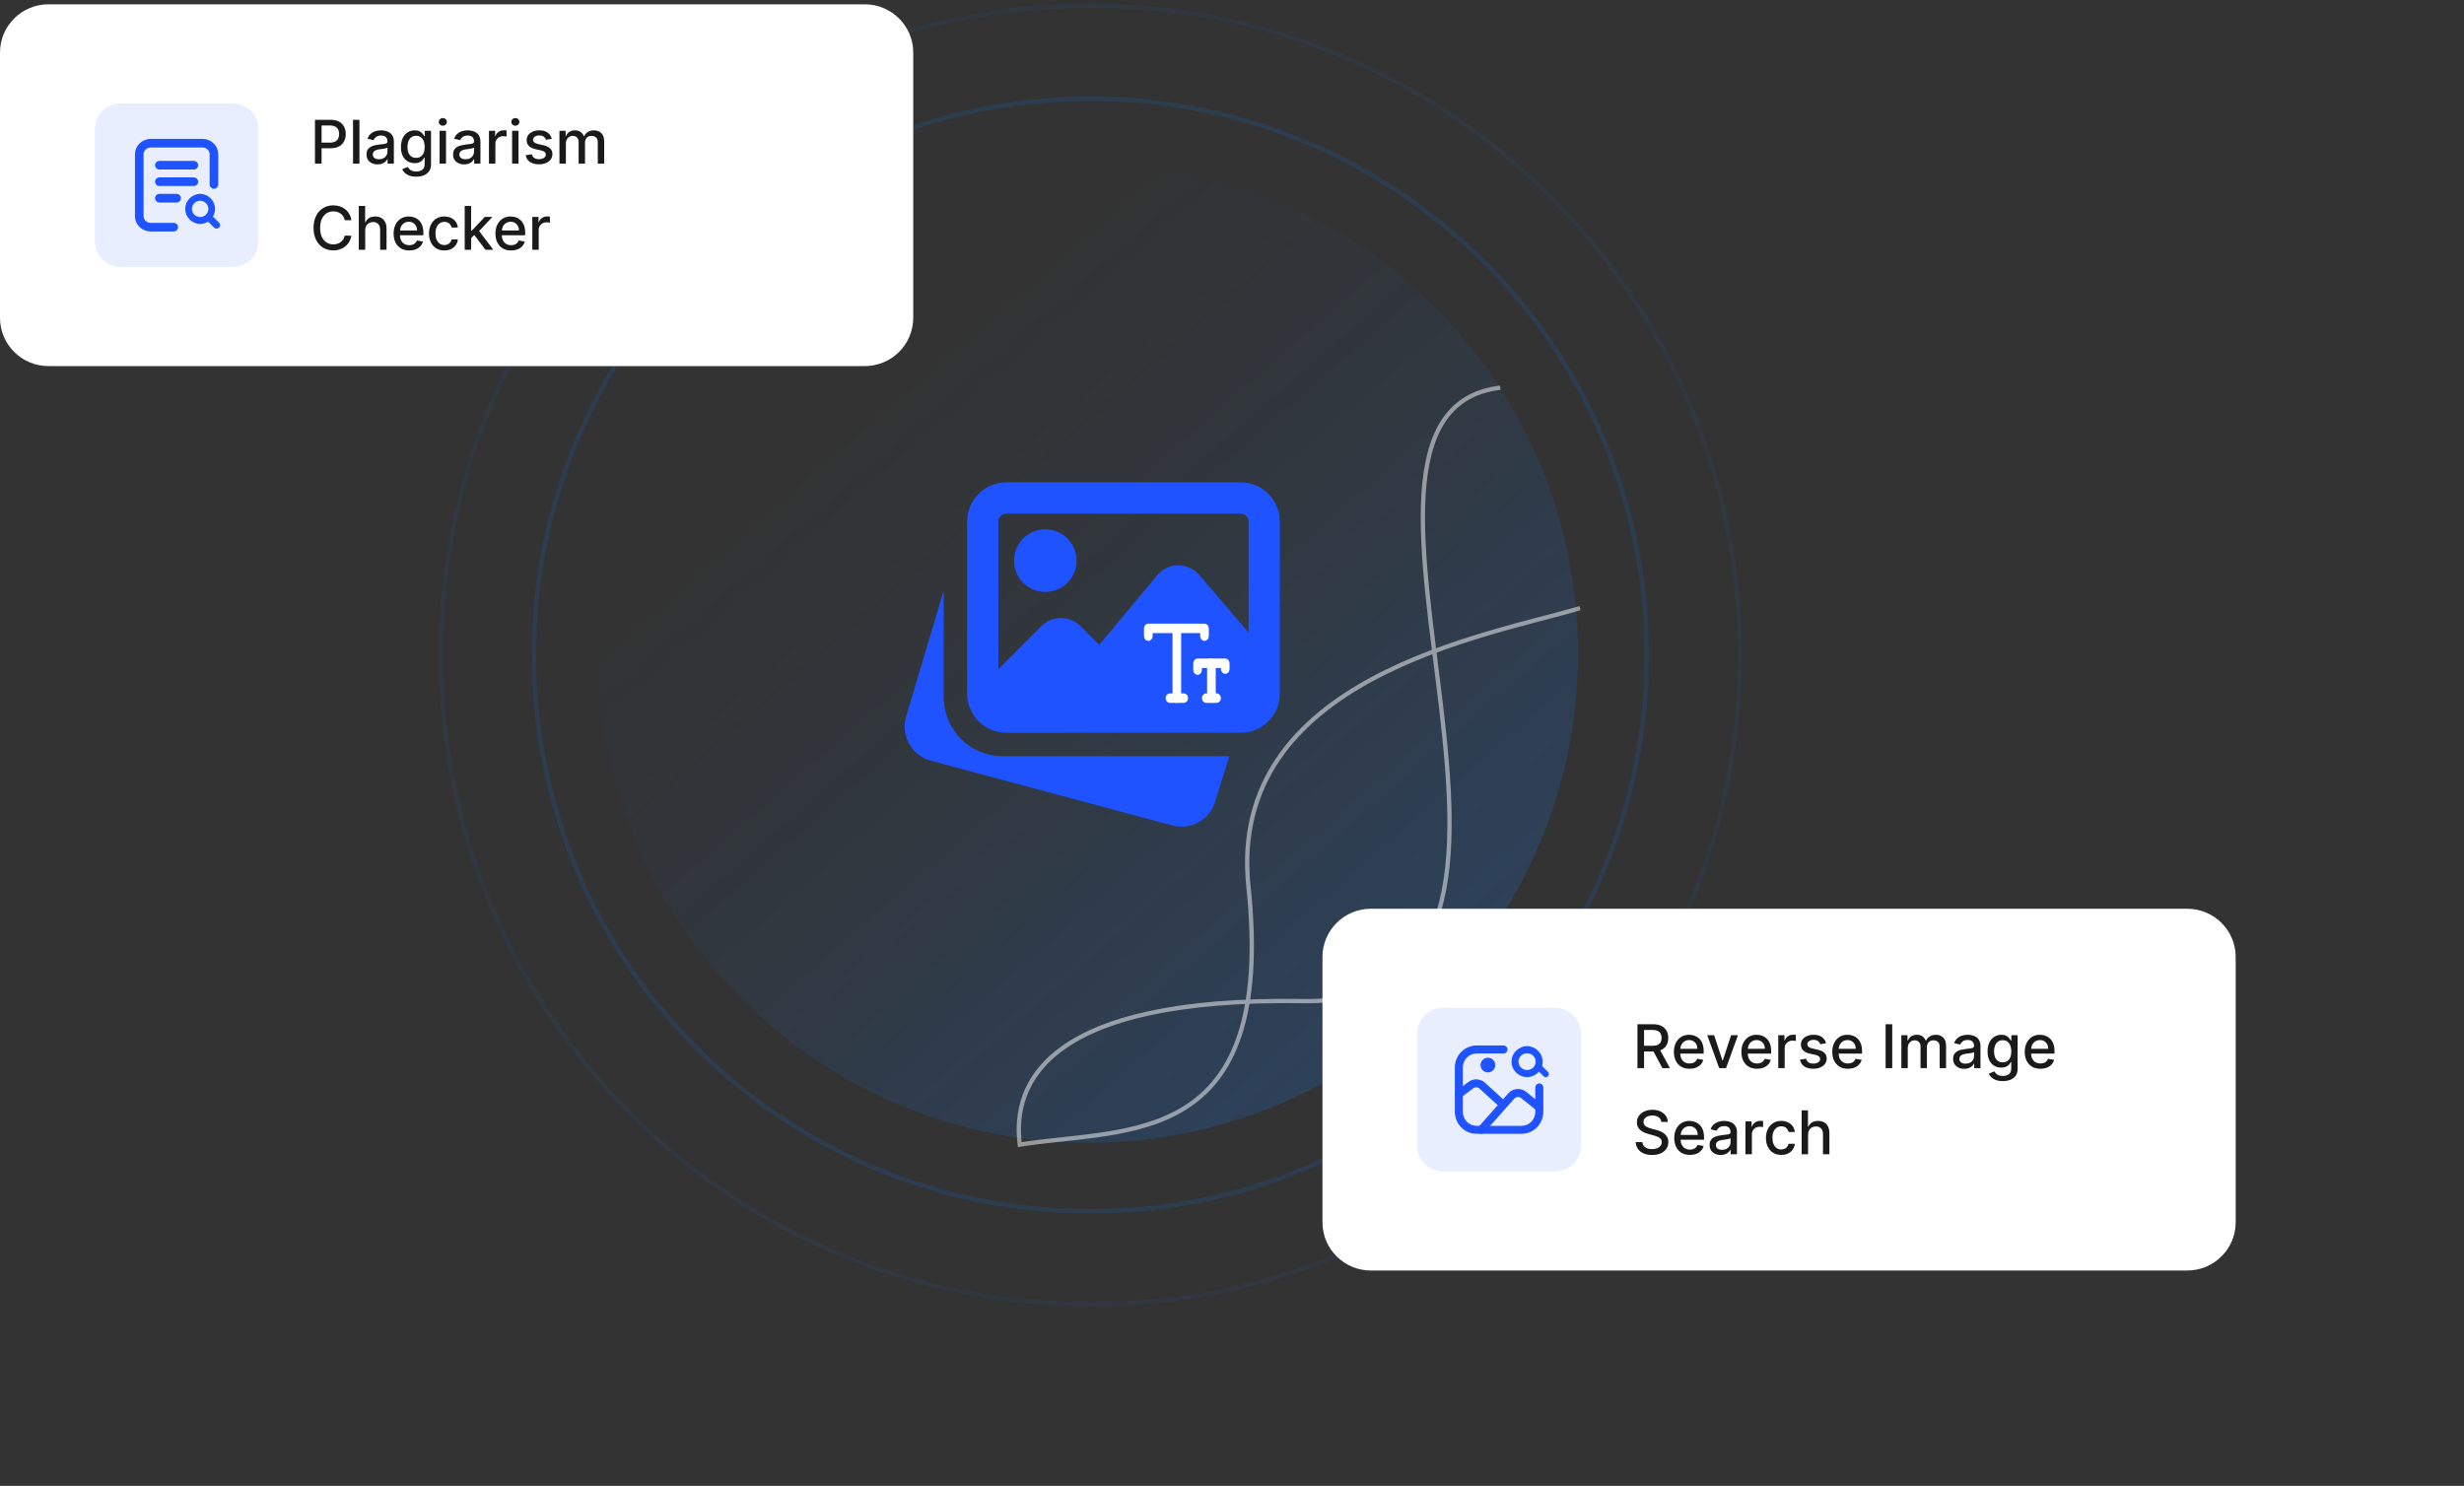 <svg width="572" height="345" viewBox="0 0 572 345" fill="none" xmlns="http://www.w3.org/2000/svg">
<rect x="0" y="0" width="572" height="345" fill="#333333" stroke="none"/>
<path opacity="0.15" d="M253.12 281.259C324.457 281.259 382.286 223.429 382.286 152.092C382.286 80.756 324.457 22.926 253.12 22.926C181.783 22.926 123.953 80.756 123.953 152.092C123.953 223.429 181.783 281.259 253.12 281.259Z" stroke="#137CF9"/>
<path opacity="0.07" d="M253.122 302.862C336.392 302.862 403.895 235.359 403.895 152.089C403.895 68.82 336.392 1.316 253.122 1.316C169.853 1.316 102.35 68.82 102.35 152.089C102.35 235.359 169.853 302.862 253.122 302.862Z" stroke="#137CF9"/>
<path d="M252.667 265.333C315.443 265.333 366.333 214.443 366.333 151.667C366.333 88.89 315.443 38 252.667 38C189.89 38 139 88.89 139 151.667C139 214.443 189.89 265.333 252.667 265.333Z" fill="url(#paint0_linear_25853_1433)"/>
<path d="M366.787 141.196C346.24 147.411 284.746 157.133 289.822 205.861C296.185 266.955 261.796 261.798 236.739 265.765C234.884 251.484 243.052 231.489 302.548 232.441C376.917 233.631 298.173 95.971 348.283 90.019" stroke="white" stroke-opacity="0.5"/>
<path d="M232.682 175.58C226.872 175.58 221.703 171.856 219.826 166.311L219.7 165.894C219.257 164.425 219.071 163.191 219.071 161.955V137.184L210.266 166.605C209.134 170.933 211.715 175.419 216.044 176.615L272.167 191.66C272.85 191.838 273.552 191.928 274.258 191.929C277.872 191.929 281.175 189.527 282.101 185.988L285.371 175.58H232.682ZM242.663 137.431C246.667 137.431 249.922 134.172 249.922 130.165C249.922 126.158 246.667 122.898 242.663 122.898C238.66 122.898 235.404 126.158 235.404 130.165C235.404 134.172 238.66 137.431 242.663 137.431Z" fill="#1F53FF"/>
<path d="M288.031 112H233.589C228.588 112 224.516 116.077 224.516 121.083V161.048C224.516 166.054 228.588 170.131 233.589 170.131H288.031C293.033 170.131 297.105 166.054 297.105 161.048V121.083C297.105 116.077 293.033 112 288.031 112ZM233.589 119.267H288.031C289.033 119.267 289.846 120.08 289.846 121.083V146.875L278.381 133.483C277.164 132.055 275.404 131.292 273.513 131.249C271.633 131.26 269.869 132.095 268.665 133.541L255.184 149.738L250.793 145.352C248.311 142.868 244.271 142.868 241.792 145.352L231.775 155.376V121.083C231.775 120.08 232.588 119.267 233.589 119.267Z" fill="#1F53FF"/>
<path d="M273.194 162.997C272.751 162.997 272.391 162.594 272.391 162.096V145.9C272.391 145.404 272.75 145 273.194 145C273.637 145 273.997 145.402 273.997 145.9V162.098C273.996 162.594 273.637 162.997 273.194 162.997Z" fill="white" stroke="white" stroke-width="0.4"/>
<path d="M279.615 148.6C279.172 148.6 278.812 148.197 278.812 147.7V146.799H267.373V147.7C267.373 148.196 267.014 148.6 266.571 148.6C266.128 148.6 265.768 148.197 265.768 147.7V145.9C265.768 145.404 266.127 145 266.571 145H279.615C280.058 145 280.419 145.402 280.419 145.9V147.7C280.419 148.196 280.06 148.6 279.615 148.6ZM274.799 162.997H271.587C271.144 162.997 270.784 162.594 270.784 162.096C270.784 161.598 271.143 161.196 271.587 161.196H274.799C275.242 161.196 275.602 161.598 275.602 162.096C275.602 162.594 275.242 162.997 274.799 162.997Z" fill="white" stroke="white" stroke-width="0.4"/>
<path d="M278.01 156.476C277.567 156.476 277.207 156.074 277.207 155.576V154.002C277.207 153.505 277.566 153.102 278.01 153.102H284.432C284.875 153.102 285.235 153.504 285.235 154.002V155.352C285.235 155.848 284.876 156.252 284.432 156.252C283.989 156.252 283.629 155.85 283.629 155.352V154.902H278.812V155.577C278.812 156.074 278.453 156.476 278.01 156.476Z" fill="white" stroke="white" stroke-width="0.4"/>
<path d="M281.222 162.997C280.779 162.997 280.418 162.595 280.418 162.097V153.998C280.418 153.501 280.777 153.098 281.222 153.098C281.666 153.098 282.025 153.5 282.025 153.998V162.097C282.025 162.595 281.666 162.997 281.222 162.997Z" fill="white" stroke="white" stroke-width="0.4"/>
<path d="M282.425 162.996H280.016C279.573 162.996 279.213 162.593 279.213 162.095C279.213 161.597 279.572 161.195 280.016 161.195H282.425C282.868 161.195 283.228 161.597 283.228 162.095C283.228 162.593 282.869 162.996 282.425 162.996Z" fill="white" stroke="white" stroke-width="0.4"/>
<path d="M307 222.2C307 216.014 312.04 211 318.257 211H507.743C513.96 211 519 216.014 519 222.2V283.8C519 289.985 513.96 295 507.743 295H318.257C312.04 295 307 289.985 307 283.8V222.2Z" fill="white"/>
<path opacity="0.1" d="M361 234H335C331.686 234 329 236.686 329 240V266C329 269.314 331.686 272 335 272H361C364.314 272 367 269.314 367 266V240C367 236.686 364.314 234 361 234Z" fill="#1F53FF"/>
<path fill-rule="evenodd" clip-rule="evenodd" d="M349.039 242.891H342.817C341.51 242.891 340.257 243.41 339.333 244.333C338.41 245.257 337.891 246.51 337.891 247.817V258.187C337.891 259.494 338.41 260.747 339.333 261.671C340.257 262.595 341.51 263.114 342.817 263.114H353.187C354.494 263.114 355.747 262.595 356.671 261.671C357.595 260.747 358.114 259.494 358.114 258.187V252.484C358.114 252.277 358.032 252.079 357.886 251.934C357.74 251.788 357.542 251.706 357.336 251.706C357.129 251.706 356.932 251.788 356.786 251.934C356.64 252.079 356.558 252.277 356.558 252.484V258.187C356.558 258.63 356.471 259.069 356.302 259.478C356.133 259.887 355.885 260.259 355.572 260.572C355.259 260.885 354.887 261.133 354.478 261.302C354.069 261.471 353.63 261.558 353.187 261.558H342.817C342.374 261.558 341.936 261.471 341.526 261.302C341.117 261.133 340.746 260.885 340.433 260.572C340.12 260.259 339.871 259.887 339.702 259.478C339.533 259.069 339.446 258.63 339.446 258.187V247.817C339.446 247.374 339.533 246.936 339.702 246.526C339.871 246.117 340.12 245.746 340.433 245.433C340.746 245.119 341.117 244.871 341.526 244.702C341.936 244.533 342.374 244.446 342.817 244.446H349.039C349.245 244.446 349.443 244.364 349.589 244.218C349.735 244.073 349.817 243.875 349.817 243.668C349.817 243.462 349.735 243.264 349.589 243.118C349.443 242.973 349.245 242.891 349.039 242.891Z" fill="#1F53FF" stroke="#1F53FF" stroke-width="0.3"/>
<path fill-rule="evenodd" clip-rule="evenodd" d="M357.824 256.539L354.176 253.621C353.605 253.165 352.881 252.945 352.153 253.006C351.425 253.068 350.748 253.407 350.263 253.953C347.933 256.574 345.604 259.195 343.274 261.815C343.206 261.892 343.154 261.981 343.121 262.077C343.088 262.174 343.073 262.276 343.079 262.378C343.086 262.48 343.112 262.58 343.156 262.672C343.201 262.764 343.263 262.846 343.34 262.914C343.416 262.981 343.505 263.034 343.602 263.067C343.698 263.1 343.8 263.114 343.902 263.108C344.004 263.102 344.104 263.076 344.196 263.032C344.288 262.987 344.37 262.925 344.438 262.848L351.426 254.986C351.646 254.738 351.954 254.584 352.285 254.556C352.616 254.528 352.945 254.628 353.204 254.836L356.852 257.754C357.013 257.883 357.219 257.942 357.424 257.92C357.629 257.897 357.816 257.794 357.946 257.633C358.074 257.472 358.134 257.266 358.111 257.061C358.088 256.856 357.985 256.668 357.824 256.539Z" fill="#1F53FF" stroke="#1F53FF" stroke-width="0.3"/>
<path fill-rule="evenodd" clip-rule="evenodd" d="M349.044 255.532L344.609 251.499C344.118 251.053 343.487 250.792 342.825 250.761C342.162 250.73 341.51 250.93 340.979 251.328L338.202 253.411C338.037 253.535 337.928 253.719 337.898 253.923C337.869 254.127 337.922 254.335 338.046 254.5C338.17 254.665 338.354 254.774 338.558 254.803C338.763 254.832 338.97 254.779 339.135 254.655L341.912 252.573C342.154 252.392 342.45 252.301 342.751 252.315C343.053 252.329 343.339 252.448 343.562 252.651L347.997 256.683C348.152 256.806 348.348 256.866 348.545 256.85C348.742 256.834 348.926 256.744 349.059 256.597C349.193 256.451 349.265 256.259 349.262 256.061C349.26 255.864 349.182 255.674 349.044 255.532Z" fill="#1F53FF" stroke="#1F53FF" stroke-width="0.3"/>
<path d="M345.411 248.853C346.27 248.853 346.967 248.157 346.967 247.298C346.967 246.439 346.27 245.742 345.411 245.742C344.552 245.742 343.855 246.439 343.855 247.298C343.855 248.157 344.552 248.853 345.411 248.853Z" fill="#1F53FF" stroke="#1F53FF" stroke-width="0.3"/>
<path fill-rule="evenodd" clip-rule="evenodd" d="M359.345 248.879L357.9 247.434C357.833 247.367 357.754 247.314 357.666 247.278C357.579 247.241 357.485 247.223 357.39 247.223C357.295 247.223 357.201 247.241 357.114 247.278C357.026 247.314 356.946 247.367 356.879 247.434C356.812 247.501 356.759 247.581 356.723 247.668C356.687 247.756 356.668 247.85 356.668 247.945C356.668 248.039 356.687 248.133 356.723 248.221C356.759 248.309 356.812 248.388 356.879 248.455L358.324 249.9C358.391 249.967 358.471 250.02 358.559 250.057C358.646 250.093 358.74 250.112 358.835 250.112C358.93 250.112 359.024 250.093 359.111 250.057C359.199 250.02 359.278 249.967 359.345 249.9C359.412 249.833 359.466 249.753 359.502 249.666C359.538 249.578 359.557 249.484 359.557 249.39C359.557 249.295 359.538 249.201 359.502 249.113C359.466 249.026 359.412 248.946 359.345 248.879Z" fill="#1F53FF"/>
<path fill-rule="evenodd" clip-rule="evenodd" d="M354.502 242.891C353.536 242.914 352.618 243.305 351.943 243.979C351.268 244.654 350.891 245.559 350.891 246.502C350.891 247.444 351.268 248.349 351.943 249.024C352.618 249.699 353.536 250.09 354.502 250.113C355.468 250.09 356.386 249.699 357.061 249.024C357.735 248.349 358.113 247.444 358.113 246.502C358.113 245.559 357.735 244.654 357.061 243.979C356.386 243.305 355.468 242.914 354.502 242.891ZM354.502 244.557C355.031 244.557 355.538 244.763 355.911 245.127C356.285 245.492 356.495 245.987 356.495 246.503C356.495 247.019 356.285 247.513 355.911 247.878C355.537 248.243 355.029 248.447 354.501 248.447C354.239 248.447 353.98 248.397 353.738 248.299C353.496 248.201 353.276 248.058 353.091 247.877C352.906 247.697 352.759 247.482 352.659 247.246C352.559 247.01 352.507 246.757 352.507 246.502C352.507 246.246 352.559 245.993 352.659 245.758C352.76 245.522 352.907 245.307 353.092 245.127C353.277 244.946 353.497 244.803 353.739 244.705C353.981 244.608 354.24 244.557 354.502 244.557Z" fill="#1F53FF"/>
<path d="M380.12 247.998V237.816H383.749C384.538 237.816 385.192 237.952 385.713 238.224C386.236 238.496 386.627 238.872 386.886 239.352C387.144 239.83 387.274 240.382 387.274 241.008C387.274 241.631 387.143 242.18 386.881 242.654C386.622 243.124 386.231 243.49 385.708 243.752C385.187 244.014 384.533 244.145 383.744 244.145H380.995V242.823H383.605C384.102 242.823 384.506 242.751 384.818 242.609C385.133 242.466 385.363 242.259 385.509 241.987C385.655 241.716 385.728 241.389 385.728 241.008C385.728 240.623 385.653 240.29 385.504 240.009C385.358 239.727 385.128 239.511 384.813 239.362C384.501 239.21 384.092 239.134 383.585 239.134H381.656V247.998H380.12ZM385.146 243.404L387.662 247.998H385.912L383.446 243.404H385.146ZM392.219 248.152C391.467 248.152 390.819 247.991 390.275 247.67C389.735 247.345 389.317 246.889 389.022 246.303C388.731 245.713 388.585 245.022 388.585 244.23C388.585 243.447 388.731 242.758 389.022 242.161C389.317 241.565 389.728 241.099 390.255 240.764C390.786 240.43 391.406 240.262 392.115 240.262C392.546 240.262 392.963 240.333 393.368 240.476C393.772 240.619 394.135 240.842 394.456 241.147C394.778 241.452 395.031 241.848 395.217 242.335C395.403 242.819 395.495 243.408 395.495 244.1V244.627H389.425V243.514H394.039C394.039 243.123 393.959 242.776 393.8 242.475C393.641 242.17 393.417 241.929 393.129 241.754C392.844 241.578 392.509 241.49 392.125 241.49C391.707 241.49 391.343 241.593 391.031 241.798C390.723 242.001 390.484 242.266 390.315 242.594C390.149 242.919 390.067 243.272 390.067 243.653V244.523C390.067 245.033 390.156 245.467 390.335 245.825C390.517 246.183 390.771 246.457 391.096 246.646C391.42 246.831 391.8 246.924 392.234 246.924C392.516 246.924 392.773 246.884 393.005 246.805C393.237 246.722 393.437 246.599 393.606 246.437C393.775 246.275 393.905 246.074 393.994 245.835L395.401 246.089C395.288 246.503 395.086 246.866 394.795 247.178C394.506 247.486 394.143 247.726 393.706 247.899C393.272 248.068 392.776 248.152 392.219 248.152ZM403.459 240.362L400.69 247.998H399.099L396.325 240.362H397.92L399.854 246.238H399.934L401.863 240.362H403.459ZM407.887 248.152C407.135 248.152 406.487 247.991 405.943 247.67C405.403 247.345 404.985 246.889 404.69 246.303C404.399 245.713 404.253 245.022 404.253 244.23C404.253 243.447 404.399 242.758 404.69 242.161C404.985 241.565 405.396 241.099 405.923 240.764C406.454 240.43 407.074 240.262 407.783 240.262C408.214 240.262 408.631 240.333 409.036 240.476C409.44 240.619 409.803 240.842 410.124 241.147C410.446 241.452 410.699 241.848 410.885 242.335C411.071 242.819 411.163 243.408 411.163 244.1V244.627H405.093V243.514H409.707C409.707 243.123 409.627 242.776 409.468 242.475C409.309 242.17 409.085 241.929 408.797 241.754C408.512 241.578 408.177 241.49 407.793 241.49C407.375 241.49 407.011 241.593 406.699 241.798C406.391 242.001 406.152 242.266 405.983 242.594C405.817 242.919 405.734 243.272 405.734 243.653V244.523C405.734 245.033 405.824 245.467 406.003 245.825C406.185 246.183 406.439 246.457 406.764 246.646C407.088 246.831 407.468 246.924 407.902 246.924C408.184 246.924 408.441 246.884 408.673 246.805C408.905 246.722 409.105 246.599 409.274 246.437C409.443 246.275 409.573 246.074 409.662 245.835L411.069 246.089C410.956 246.503 410.754 246.866 410.462 247.178C410.174 247.486 409.811 247.726 409.374 247.899C408.94 248.068 408.444 248.152 407.887 248.152ZM412.813 247.998V240.362H414.25V241.575H414.329C414.468 241.164 414.714 240.841 415.065 240.605C415.42 240.367 415.821 240.247 416.268 240.247C416.361 240.247 416.47 240.251 416.596 240.257C416.725 240.264 416.827 240.272 416.899 240.282V241.704C416.84 241.687 416.734 241.669 416.581 241.649C416.429 241.626 416.276 241.614 416.124 241.614C415.773 241.614 415.459 241.689 415.184 241.838C414.912 241.984 414.697 242.188 414.538 242.45C414.379 242.708 414.299 243.003 414.299 243.335V247.998H412.813ZM423.908 242.226L422.561 242.465C422.504 242.292 422.415 242.128 422.292 241.972C422.173 241.817 422.011 241.689 421.805 241.59C421.6 241.49 421.343 241.44 421.035 241.44C420.614 241.44 420.262 241.535 419.981 241.724C419.699 241.909 419.558 242.15 419.558 242.445C419.558 242.7 419.652 242.905 419.841 243.061C420.03 243.217 420.335 243.345 420.756 243.444L421.969 243.722C422.672 243.885 423.196 244.135 423.54 244.473C423.885 244.811 424.057 245.25 424.057 245.791C424.057 246.248 423.925 246.656 423.66 247.014C423.398 247.368 423.031 247.647 422.561 247.849C422.094 248.051 421.552 248.152 420.935 248.152C420.08 248.152 419.382 247.97 418.842 247.605C418.302 247.237 417.97 246.715 417.848 246.039L419.285 245.82C419.374 246.195 419.558 246.478 419.836 246.671C420.115 246.86 420.478 246.954 420.925 246.954C421.412 246.954 421.802 246.853 422.094 246.651C422.385 246.445 422.531 246.195 422.531 245.9C422.531 245.661 422.442 245.461 422.263 245.298C422.087 245.136 421.817 245.013 421.452 244.931L420.16 244.647C419.447 244.485 418.92 244.226 418.579 243.872C418.241 243.517 418.071 243.068 418.071 242.524C418.071 242.074 418.197 241.679 418.449 241.341C418.701 241.003 419.049 240.739 419.493 240.551C419.937 240.358 420.446 240.262 421.02 240.262C421.845 240.262 422.495 240.441 422.969 240.799C423.442 241.154 423.756 241.629 423.908 242.226ZM428.983 248.152C428.231 248.152 427.583 247.991 427.039 247.67C426.499 247.345 426.081 246.889 425.786 246.303C425.494 245.713 425.349 245.022 425.349 244.23C425.349 243.447 425.494 242.758 425.786 242.161C426.081 241.565 426.492 241.099 427.019 240.764C427.549 240.43 428.169 240.262 428.878 240.262C429.309 240.262 429.727 240.333 430.131 240.476C430.536 240.619 430.899 240.842 431.22 241.147C431.542 241.452 431.795 241.848 431.981 242.335C432.166 242.819 432.259 243.408 432.259 244.1V244.627H426.189V243.514H430.802C430.802 243.123 430.723 242.776 430.564 242.475C430.405 242.17 430.181 241.929 429.893 241.754C429.608 241.578 429.273 241.49 428.888 241.49C428.471 241.49 428.106 241.593 427.795 241.798C427.486 242.001 427.248 242.266 427.079 242.594C426.913 242.919 426.83 243.272 426.83 243.653V244.523C426.83 245.033 426.92 245.467 427.099 245.825C427.281 246.183 427.534 246.457 427.859 246.646C428.184 246.831 428.564 246.924 428.998 246.924C429.28 246.924 429.536 246.884 429.768 246.805C430 246.722 430.201 246.599 430.37 246.437C430.539 246.275 430.668 246.074 430.758 245.835L432.165 246.089C432.052 246.503 431.85 246.866 431.558 247.178C431.27 247.486 430.907 247.726 430.469 247.899C430.035 248.068 429.54 248.152 428.983 248.152ZM439.269 237.816V247.998H437.733V237.816H439.269ZM441.387 247.998V240.362H442.814V241.605H442.908C443.067 241.184 443.328 240.855 443.689 240.62C444.05 240.382 444.483 240.262 444.986 240.262C445.497 240.262 445.924 240.382 446.269 240.62C446.617 240.859 446.874 241.187 447.04 241.605H447.119C447.302 241.197 447.592 240.872 447.989 240.63C448.387 240.385 448.861 240.262 449.411 240.262C450.104 240.262 450.669 240.479 451.106 240.913C451.547 241.348 451.768 242.002 451.768 242.877V247.998H450.281V243.016C450.281 242.499 450.14 242.125 449.859 241.893C449.577 241.661 449.24 241.545 448.849 241.545C448.365 241.545 447.989 241.694 447.721 241.992C447.452 242.287 447.318 242.667 447.318 243.131V247.998H445.837V242.922C445.837 242.508 445.707 242.175 445.449 241.923C445.19 241.671 444.854 241.545 444.44 241.545C444.158 241.545 443.898 241.619 443.659 241.769C443.424 241.914 443.233 242.118 443.087 242.38C442.945 242.642 442.874 242.945 442.874 243.29V247.998H441.387ZM455.982 248.167C455.498 248.167 455.061 248.078 454.67 247.899C454.279 247.716 453.969 247.453 453.74 247.108C453.515 246.763 453.402 246.341 453.402 245.84C453.402 245.409 453.485 245.055 453.651 244.776C453.816 244.498 454.04 244.278 454.322 244.115C454.604 243.953 454.918 243.83 455.266 243.747C455.614 243.664 455.969 243.601 456.33 243.558C456.788 243.505 457.159 243.462 457.444 243.429C457.729 243.393 457.936 243.335 458.065 243.255C458.195 243.176 458.259 243.046 458.259 242.867V242.833C458.259 242.398 458.137 242.062 457.891 241.823C457.649 241.585 457.288 241.465 456.808 241.465C456.307 241.465 455.913 241.576 455.624 241.798C455.339 242.017 455.142 242.261 455.033 242.529L453.636 242.211C453.801 241.747 454.043 241.373 454.362 241.087C454.683 240.799 455.053 240.59 455.47 240.461C455.888 240.328 456.327 240.262 456.788 240.262C457.093 240.262 457.416 240.299 457.757 240.372C458.102 240.441 458.423 240.57 458.722 240.759C459.023 240.948 459.27 241.218 459.462 241.57C459.655 241.918 459.751 242.37 459.751 242.927V247.998H458.299V246.954H458.239C458.143 247.146 457.999 247.335 457.807 247.521C457.615 247.706 457.368 247.86 457.066 247.983C456.765 248.106 456.403 248.167 455.982 248.167ZM456.306 246.974C456.716 246.974 457.068 246.893 457.359 246.73C457.654 246.568 457.878 246.356 458.031 246.094C458.186 245.829 458.264 245.545 458.264 245.244V244.259C458.211 244.312 458.109 244.362 457.956 244.409C457.807 244.452 457.636 244.49 457.444 244.523C457.252 244.553 457.065 244.581 456.882 244.607C456.7 244.631 456.547 244.65 456.425 244.667C456.136 244.703 455.873 244.765 455.634 244.851C455.399 244.937 455.21 245.061 455.068 245.224C454.928 245.383 454.859 245.595 454.859 245.86C454.859 246.228 454.995 246.507 455.266 246.695C455.538 246.881 455.885 246.974 456.306 246.974ZM464.932 251.021C464.326 251.021 463.804 250.941 463.366 250.782C462.932 250.623 462.578 250.413 462.302 250.151C462.027 249.889 461.822 249.602 461.686 249.291L462.964 248.764C463.053 248.909 463.173 249.064 463.322 249.226C463.474 249.392 463.68 249.533 463.938 249.649C464.2 249.765 464.536 249.823 464.947 249.823C465.511 249.823 465.976 249.685 466.344 249.41C466.712 249.138 466.896 248.704 466.896 248.107V246.606H466.802C466.712 246.768 466.583 246.949 466.414 247.148C466.248 247.347 466.02 247.519 465.728 247.665C465.436 247.811 465.057 247.884 464.589 247.884C463.986 247.884 463.443 247.743 462.959 247.461C462.478 247.176 462.097 246.757 461.815 246.203C461.537 245.646 461.398 244.962 461.398 244.15C461.398 243.338 461.535 242.642 461.81 242.062C462.089 241.482 462.47 241.038 462.954 240.73C463.438 240.418 463.986 240.262 464.599 240.262C465.073 240.262 465.456 240.342 465.748 240.501C466.039 240.657 466.267 240.839 466.429 241.048C466.595 241.257 466.722 241.44 466.812 241.6H466.921V240.362H468.378V248.167C468.378 248.823 468.225 249.362 467.92 249.783C467.615 250.204 467.203 250.515 466.682 250.717C466.165 250.92 465.582 251.021 464.932 251.021ZM464.918 246.651C465.345 246.651 465.706 246.551 466.001 246.352C466.3 246.15 466.525 245.862 466.677 245.487C466.833 245.11 466.911 244.657 466.911 244.13C466.911 243.616 466.835 243.164 466.682 242.773C466.53 242.382 466.306 242.077 466.011 241.858C465.716 241.636 465.352 241.525 464.918 241.525C464.47 241.525 464.097 241.641 463.799 241.873C463.501 242.102 463.275 242.413 463.123 242.808C462.974 243.202 462.899 243.643 462.899 244.13C462.899 244.631 462.975 245.07 463.128 245.448C463.28 245.825 463.506 246.12 463.804 246.333C464.106 246.545 464.477 246.651 464.918 246.651ZM473.663 248.152C472.91 248.152 472.262 247.991 471.719 247.67C471.178 247.345 470.761 246.889 470.466 246.303C470.174 245.713 470.028 245.022 470.028 244.23C470.028 243.447 470.174 242.758 470.466 242.161C470.761 241.565 471.172 241.099 471.699 240.764C472.229 240.43 472.849 240.262 473.558 240.262C473.989 240.262 474.407 240.333 474.811 240.476C475.215 240.619 475.578 240.842 475.9 241.147C476.221 241.452 476.475 241.848 476.66 242.335C476.846 242.819 476.939 243.408 476.939 244.1V244.627H470.869V243.514H475.482C475.482 243.123 475.403 242.776 475.244 242.475C475.084 242.17 474.861 241.929 474.572 241.754C474.287 241.578 473.953 241.49 473.568 241.49C473.151 241.49 472.786 241.593 472.474 241.798C472.166 242.001 471.927 242.266 471.758 242.594C471.593 242.919 471.51 243.272 471.51 243.653V244.523C471.51 245.033 471.599 245.467 471.778 245.825C471.961 246.183 472.214 246.457 472.539 246.646C472.864 246.831 473.243 246.924 473.677 246.924C473.959 246.924 474.216 246.884 474.448 246.805C474.68 246.722 474.881 246.599 475.05 246.437C475.219 246.275 475.348 246.074 475.437 245.835L476.844 246.089C476.732 246.503 476.53 246.866 476.238 247.178C475.95 247.486 475.587 247.726 475.149 247.899C474.715 248.068 474.219 248.152 473.663 248.152ZM385.673 260.491C385.62 260.02 385.401 259.656 385.017 259.397C384.632 259.135 384.148 259.004 383.565 259.004C383.147 259.004 382.786 259.071 382.481 259.203C382.176 259.333 381.939 259.511 381.77 259.74C381.604 259.966 381.522 260.222 381.522 260.511C381.522 260.753 381.578 260.962 381.691 261.137C381.807 261.313 381.957 261.46 382.143 261.58C382.332 261.696 382.534 261.793 382.75 261.873C382.965 261.949 383.172 262.012 383.371 262.062L384.365 262.32C384.69 262.4 385.023 262.508 385.365 262.644C385.706 262.779 386.023 262.958 386.314 263.181C386.606 263.403 386.841 263.678 387.02 264.006C387.202 264.334 387.294 264.727 387.294 265.184C387.294 265.761 387.144 266.273 386.846 266.72C386.551 267.168 386.122 267.521 385.559 267.779C384.998 268.038 384.321 268.167 383.525 268.167C382.763 268.167 382.103 268.046 381.546 267.804C380.99 267.562 380.554 267.219 380.239 266.775C379.924 266.328 379.75 265.797 379.717 265.184H381.258C381.288 265.552 381.407 265.859 381.616 266.104C381.828 266.346 382.098 266.526 382.426 266.646C382.758 266.762 383.121 266.82 383.515 266.82C383.949 266.82 384.336 266.752 384.674 266.616C385.015 266.477 385.283 266.284 385.479 266.039C385.675 265.791 385.772 265.501 385.772 265.169C385.772 264.868 385.686 264.621 385.514 264.428C385.345 264.236 385.114 264.077 384.823 263.951C384.534 263.825 384.208 263.714 383.843 263.618L382.64 263.29C381.825 263.068 381.179 262.741 380.701 262.31C380.227 261.88 379.99 261.31 379.99 260.6C379.99 260.014 380.149 259.502 380.468 259.064C380.786 258.627 381.217 258.287 381.76 258.045C382.304 257.8 382.917 257.677 383.6 257.677C384.289 257.677 384.897 257.798 385.424 258.04C385.955 258.282 386.372 258.615 386.677 259.039C386.982 259.46 387.141 259.944 387.154 260.491H385.673ZM392.301 268.152C391.549 268.152 390.901 267.991 390.357 267.67C389.817 267.345 389.399 266.889 389.105 266.303C388.813 265.713 388.667 265.022 388.667 264.23C388.667 263.447 388.813 262.758 389.105 262.161C389.399 261.565 389.81 261.099 390.337 260.764C390.868 260.43 391.488 260.262 392.197 260.262C392.628 260.262 393.045 260.333 393.45 260.476C393.854 260.619 394.217 260.842 394.538 261.147C394.86 261.452 395.114 261.848 395.299 262.335C395.485 262.819 395.578 263.408 395.578 264.1V264.627H389.507V263.514H394.121C394.121 263.123 394.041 262.776 393.882 262.475C393.723 262.17 393.499 261.929 393.211 261.754C392.926 261.578 392.591 261.49 392.207 261.49C391.789 261.49 391.425 261.593 391.113 261.798C390.805 262.001 390.566 262.266 390.397 262.594C390.231 262.919 390.149 263.272 390.149 263.653V264.523C390.149 265.033 390.238 265.467 390.417 265.825C390.599 266.183 390.853 266.457 391.178 266.646C391.502 266.831 391.882 266.924 392.316 266.924C392.598 266.924 392.855 266.884 393.087 266.805C393.319 266.722 393.519 266.599 393.688 266.437C393.857 266.275 393.987 266.074 394.076 265.835L395.483 266.089C395.37 266.503 395.168 266.866 394.877 267.178C394.588 267.486 394.225 267.726 393.788 267.899C393.354 268.068 392.858 268.152 392.301 268.152ZM399.449 268.167C398.965 268.167 398.528 268.078 398.137 267.899C397.746 267.716 397.436 267.453 397.207 267.108C396.982 266.763 396.869 266.341 396.869 265.84C396.869 265.409 396.952 265.055 397.117 264.776C397.283 264.498 397.507 264.278 397.789 264.115C398.07 263.953 398.385 263.83 398.733 263.747C399.081 263.664 399.436 263.601 399.797 263.558C400.255 263.505 400.626 263.462 400.911 263.429C401.196 263.393 401.403 263.335 401.532 263.255C401.662 263.176 401.726 263.046 401.726 262.867V262.833C401.726 262.398 401.604 262.062 401.358 261.823C401.116 261.585 400.755 261.465 400.274 261.465C399.774 261.465 399.38 261.576 399.091 261.798C398.806 262.017 398.609 262.261 398.5 262.529L397.103 262.211C397.268 261.747 397.51 261.373 397.828 261.087C398.15 260.799 398.519 260.59 398.937 260.461C399.355 260.328 399.794 260.262 400.255 260.262C400.559 260.262 400.883 260.299 401.224 260.372C401.569 260.441 401.89 260.57 402.189 260.759C402.49 260.948 402.737 261.218 402.929 261.57C403.122 261.918 403.218 262.37 403.218 262.927V267.998H401.766V266.954H401.706C401.61 267.146 401.466 267.335 401.274 267.521C401.081 267.706 400.835 267.86 400.533 267.983C400.231 268.106 399.87 268.167 399.449 268.167ZM399.772 266.974C400.183 266.974 400.535 266.893 400.826 266.73C401.121 266.568 401.345 266.356 401.497 266.094C401.653 265.829 401.731 265.545 401.731 265.244V264.259C401.678 264.312 401.575 264.362 401.423 264.409C401.274 264.452 401.103 264.49 400.911 264.523C400.719 264.553 400.531 264.581 400.349 264.607C400.167 264.631 400.014 264.65 399.892 264.667C399.603 264.703 399.34 264.765 399.101 264.851C398.866 264.937 398.677 265.061 398.534 265.224C398.395 265.383 398.326 265.595 398.326 265.86C398.326 266.228 398.461 266.507 398.733 266.695C399.005 266.881 399.351 266.974 399.772 266.974ZM405.198 267.998V260.362H406.634V261.575H406.714C406.853 261.164 407.098 260.841 407.45 260.605C407.804 260.367 408.205 260.247 408.653 260.247C408.746 260.247 408.855 260.251 408.981 260.257C409.11 260.264 409.211 260.272 409.284 260.282V261.704C409.225 261.687 409.118 261.669 408.966 261.649C408.814 261.626 408.661 261.614 408.509 261.614C408.157 261.614 407.844 261.689 407.569 261.838C407.297 261.984 407.082 262.188 406.923 262.45C406.764 262.708 406.684 263.003 406.684 263.335V267.998H405.198ZM413.514 268.152C412.775 268.152 412.138 267.985 411.605 267.65C411.074 267.312 410.667 266.846 410.382 266.253C410.097 265.66 409.954 264.98 409.954 264.215C409.954 263.439 410.1 262.755 410.392 262.161C410.683 261.565 411.094 261.099 411.625 260.764C412.155 260.43 412.78 260.262 413.499 260.262C414.079 260.262 414.596 260.37 415.05 260.585C415.504 260.797 415.87 261.096 416.149 261.48C416.43 261.865 416.598 262.314 416.651 262.828H415.204C415.125 262.47 414.942 262.161 414.657 261.903C414.376 261.644 413.998 261.515 413.524 261.515C413.109 261.515 412.747 261.624 412.435 261.843C412.127 262.059 411.886 262.367 411.714 262.768C411.542 263.166 411.456 263.636 411.456 264.18C411.456 264.737 411.54 265.217 411.709 265.622C411.878 266.026 412.117 266.339 412.425 266.561C412.737 266.783 413.103 266.894 413.524 266.894C413.805 266.894 414.061 266.843 414.289 266.74C414.521 266.634 414.715 266.483 414.871 266.288C415.03 266.092 415.141 265.857 415.204 265.582H416.651C416.598 266.076 416.437 266.516 416.169 266.904C415.9 267.292 415.541 267.597 415.09 267.819C414.642 268.041 414.117 268.152 413.514 268.152ZM419.727 263.464V267.998H418.241V257.816H419.707V261.605H419.802C419.981 261.194 420.254 260.867 420.622 260.625C420.99 260.383 421.47 260.262 422.064 260.262C422.587 260.262 423.045 260.37 423.436 260.585C423.83 260.801 424.135 261.122 424.351 261.55C424.569 261.974 424.679 262.504 424.679 263.141V267.998H423.192V263.32C423.192 262.76 423.048 262.325 422.76 262.017C422.471 261.706 422.07 261.55 421.557 261.55C421.205 261.55 420.89 261.624 420.612 261.774C420.337 261.923 420.12 262.141 419.961 262.43C419.805 262.715 419.727 263.06 419.727 263.464Z" fill="#1A1A1A"/>
<path d="M0 12.2C0 6.014 5.04 1 11.257 1H200.743C206.96 1 212 6.014 212 12.2V73.8C212 79.985 206.96 85 200.743 85H11.257C5.04 85 0 79.985 0 73.8V12.2Z" fill="white"/>
<path opacity="0.1" d="M54 24H28C24.686 24 22 26.686 22 30V56C22 59.314 24.686 62 28 62H54C57.314 62 60 59.314 60 56V30C60 26.686 57.314 24 54 24Z" fill="#1F53FF"/>
<path d="M40.332 52.75H34.999C33.526 52.75 32.332 51.607 32.332 50.196C32.332 48.786 32.332 35.804 32.332 35.804C32.332 34.393 33.526 33.25 34.999 33.25H46.999C48.471 33.25 49.665 34.393 49.665 35.804V42.826M36.999 38.357H44.999M36.999 42.188H44.999M36.999 46.018H40.999" stroke="#1F53FF" stroke-width="2" stroke-linecap="round" stroke-linejoin="round"/>
<path fill-rule="evenodd" clip-rule="evenodd" d="M44.009 46.056C44.655 45.402 45.536 45.023 46.462 45C47.387 45.023 48.268 45.402 48.914 46.056C49.561 46.711 49.923 47.589 49.923 48.504C49.923 49.136 49.75 49.752 49.429 50.287L50.863 51.703C50.939 51.778 50.999 51.867 51.04 51.965C51.081 52.063 51.103 52.169 51.103 52.275C51.103 52.381 51.081 52.486 51.04 52.584C50.999 52.682 50.939 52.771 50.863 52.846C50.787 52.921 50.697 52.981 50.597 53.021C50.498 53.062 50.392 53.083 50.284 53.083C50.177 53.083 50.07 53.062 49.971 53.021C49.872 52.981 49.782 52.921 49.706 52.846L48.293 51.452C47.75 51.796 47.117 51.991 46.462 52.007C45.536 51.984 44.655 51.605 44.009 50.951C43.362 50.296 43 49.418 43 48.504C43 47.589 43.362 46.711 44.009 46.056ZM47.813 47.17C47.455 46.816 46.968 46.617 46.462 46.617C46.211 46.617 45.962 46.666 45.73 46.761C45.498 46.855 45.288 46.994 45.11 47.169C44.932 47.345 44.791 47.553 44.695 47.782C44.599 48.01 44.55 48.256 44.55 48.504C44.55 48.751 44.599 48.997 44.695 49.226C44.791 49.455 44.932 49.663 45.109 49.838C45.287 50.013 45.497 50.153 45.729 50.247C45.961 50.342 46.209 50.391 46.461 50.391C46.967 50.391 47.454 50.193 47.812 49.839C48.171 49.485 48.372 49.005 48.372 48.505C48.372 48.004 48.171 47.524 47.813 47.17Z" fill="#1F53FF"/>
<path d="M73.119 38V27.818H76.748C77.54 27.818 78.197 27.962 78.717 28.25C79.237 28.539 79.627 28.933 79.885 29.434C80.144 29.931 80.273 30.491 80.273 31.114C80.273 31.741 80.142 32.304 79.88 32.804C79.622 33.301 79.231 33.696 78.707 33.988C78.187 34.276 77.532 34.42 76.743 34.42H74.248V33.118H76.604C77.105 33.118 77.511 33.031 77.822 32.859C78.134 32.683 78.362 32.445 78.508 32.143C78.654 31.842 78.727 31.498 78.727 31.114C78.727 30.73 78.654 30.388 78.508 30.09C78.362 29.792 78.132 29.558 77.817 29.389C77.506 29.22 77.095 29.135 76.584 29.135H74.655V38H73.119ZM83.441 27.818V38H81.955V27.818H83.441ZM87.663 38.169C87.18 38.169 86.742 38.079 86.351 37.9C85.96 37.718 85.65 37.455 85.421 37.11C85.196 36.765 85.083 36.343 85.083 35.842C85.083 35.411 85.166 35.056 85.332 34.778C85.498 34.5 85.721 34.279 86.003 34.117C86.285 33.955 86.6 33.832 86.948 33.749C87.296 33.666 87.65 33.603 88.011 33.56C88.469 33.507 88.84 33.464 89.125 33.431C89.41 33.394 89.617 33.336 89.747 33.257C89.876 33.177 89.941 33.048 89.941 32.869V32.834C89.941 32.4 89.818 32.064 89.573 31.825C89.331 31.586 88.969 31.467 88.489 31.467C87.988 31.467 87.594 31.578 87.305 31.8C87.02 32.019 86.823 32.263 86.714 32.531L85.317 32.213C85.483 31.749 85.725 31.374 86.043 31.089C86.364 30.801 86.734 30.592 87.151 30.463C87.569 30.33 88.008 30.264 88.469 30.264C88.774 30.264 89.097 30.3 89.438 30.373C89.783 30.443 90.105 30.572 90.403 30.761C90.704 30.95 90.951 31.22 91.144 31.571C91.336 31.919 91.432 32.372 91.432 32.929V38H89.98V36.956H89.921C89.825 37.148 89.68 37.337 89.488 37.522C89.296 37.708 89.049 37.862 88.747 37.985C88.446 38.107 88.084 38.169 87.663 38.169ZM87.987 36.976C88.398 36.976 88.749 36.894 89.041 36.732C89.336 36.569 89.559 36.357 89.712 36.096C89.868 35.83 89.945 35.547 89.945 35.245V34.261C89.892 34.314 89.79 34.364 89.637 34.41C89.488 34.453 89.317 34.491 89.125 34.525C88.933 34.554 88.746 34.583 88.563 34.609C88.381 34.632 88.229 34.652 88.106 34.669C87.818 34.705 87.554 34.767 87.316 34.853C87.08 34.939 86.891 35.063 86.749 35.226C86.609 35.385 86.54 35.597 86.54 35.862C86.54 36.23 86.676 36.508 86.948 36.697C87.219 36.883 87.566 36.976 87.987 36.976ZM96.614 41.022C96.007 41.022 95.485 40.943 95.048 40.784C94.613 40.625 94.259 40.414 93.984 40.152C93.709 39.891 93.503 39.604 93.367 39.292L94.645 38.765C94.734 38.911 94.854 39.065 95.003 39.228C95.155 39.393 95.361 39.534 95.619 39.65C95.881 39.766 96.218 39.824 96.629 39.824C97.192 39.824 97.658 39.687 98.025 39.412C98.393 39.14 98.577 38.706 98.577 38.109V36.608H98.483C98.393 36.77 98.264 36.951 98.095 37.15C97.929 37.348 97.701 37.521 97.409 37.667C97.117 37.812 96.738 37.885 96.271 37.885C95.667 37.885 95.124 37.745 94.64 37.463C94.159 37.178 93.778 36.758 93.496 36.205C93.218 35.648 93.079 34.964 93.079 34.152C93.079 33.34 93.216 32.644 93.491 32.064C93.77 31.484 94.151 31.04 94.635 30.731C95.119 30.42 95.667 30.264 96.281 30.264C96.754 30.264 97.137 30.343 97.429 30.503C97.721 30.658 97.948 30.841 98.11 31.049C98.276 31.258 98.403 31.442 98.493 31.601H98.602V30.363H100.059V38.169C100.059 38.825 99.906 39.364 99.602 39.785C99.297 40.205 98.884 40.517 98.364 40.719C97.847 40.921 97.263 41.022 96.614 41.022ZM96.599 36.652C97.026 36.652 97.388 36.553 97.683 36.354C97.981 36.152 98.206 35.864 98.359 35.489C98.514 35.111 98.592 34.659 98.592 34.132C98.592 33.618 98.516 33.166 98.364 32.775C98.211 32.383 97.987 32.078 97.692 31.86C97.397 31.638 97.033 31.527 96.599 31.527C96.151 31.527 95.778 31.643 95.48 31.875C95.182 32.103 94.956 32.415 94.804 32.809C94.655 33.204 94.58 33.645 94.58 34.132C94.58 34.632 94.656 35.071 94.809 35.449C94.961 35.827 95.187 36.122 95.485 36.334C95.787 36.546 96.158 36.652 96.599 36.652ZM102.053 38V30.363H103.54V38H102.053ZM102.804 29.185C102.545 29.185 102.323 29.099 102.138 28.927C101.955 28.751 101.864 28.542 101.864 28.3C101.864 28.055 101.955 27.846 102.138 27.674C102.323 27.498 102.545 27.41 102.804 27.41C103.062 27.41 103.283 27.498 103.465 27.674C103.651 27.846 103.743 28.055 103.743 28.3C103.743 28.542 103.651 28.751 103.465 28.927C103.283 29.099 103.062 29.185 102.804 29.185ZM107.762 38.169C107.278 38.169 106.84 38.079 106.449 37.9C106.058 37.718 105.748 37.455 105.519 37.11C105.294 36.765 105.181 36.343 105.181 35.842C105.181 35.411 105.264 35.056 105.43 34.778C105.596 34.5 105.819 34.279 106.101 34.117C106.383 33.955 106.698 33.832 107.046 33.749C107.394 33.666 107.748 33.603 108.11 33.56C108.567 33.507 108.938 33.464 109.223 33.431C109.508 33.394 109.715 33.336 109.845 33.257C109.974 33.177 110.039 33.048 110.039 32.869V32.834C110.039 32.4 109.916 32.064 109.671 31.825C109.429 31.586 109.068 31.467 108.587 31.467C108.086 31.467 107.692 31.578 107.404 31.8C107.119 32.019 106.921 32.263 106.812 32.531L105.415 32.213C105.581 31.749 105.823 31.374 106.141 31.089C106.462 30.801 106.832 30.592 107.25 30.463C107.667 30.33 108.106 30.264 108.567 30.264C108.872 30.264 109.195 30.3 109.537 30.373C109.881 30.443 110.203 30.572 110.501 30.761C110.803 30.95 111.05 31.22 111.242 31.571C111.434 31.919 111.53 32.372 111.53 32.929V38H110.078V36.956H110.019C109.923 37.148 109.778 37.337 109.586 37.522C109.394 37.708 109.147 37.862 108.845 37.985C108.544 38.107 108.183 38.169 107.762 38.169ZM108.085 36.976C108.496 36.976 108.847 36.894 109.139 36.732C109.434 36.569 109.657 36.357 109.81 36.096C109.966 35.83 110.044 35.547 110.044 35.245V34.261C109.991 34.314 109.888 34.364 109.735 34.41C109.586 34.453 109.416 34.491 109.223 34.525C109.031 34.554 108.844 34.583 108.662 34.609C108.479 34.632 108.327 34.652 108.204 34.669C107.916 34.705 107.652 34.767 107.414 34.853C107.178 34.939 106.989 35.063 106.847 35.226C106.708 35.385 106.638 35.597 106.638 35.862C106.638 36.23 106.774 36.508 107.046 36.697C107.318 36.883 107.664 36.976 108.085 36.976ZM113.51 38V30.363H114.947V31.576H115.026C115.166 31.165 115.411 30.842 115.762 30.607C116.117 30.368 116.518 30.249 116.965 30.249C117.058 30.249 117.167 30.252 117.293 30.259C117.423 30.266 117.524 30.274 117.597 30.284V31.706C117.537 31.689 117.431 31.671 117.279 31.651C117.126 31.628 116.974 31.616 116.821 31.616C116.47 31.616 116.157 31.691 115.882 31.84C115.61 31.986 115.394 32.19 115.235 32.451C115.076 32.71 114.997 33.005 114.997 33.336V38H113.51ZM118.883 38V30.363H120.37V38H118.883ZM119.634 29.185C119.375 29.185 119.153 29.099 118.968 28.927C118.785 28.751 118.694 28.542 118.694 28.3C118.694 28.055 118.785 27.846 118.968 27.674C119.153 27.498 119.375 27.41 119.634 27.41C119.892 27.41 120.113 27.498 120.295 27.674C120.481 27.846 120.573 28.055 120.573 28.3C120.573 28.542 120.481 28.751 120.295 28.927C120.113 29.099 119.892 29.185 119.634 29.185ZM128.092 32.228L126.744 32.466C126.688 32.294 126.599 32.13 126.476 31.974C126.357 31.818 126.194 31.691 125.989 31.591C125.783 31.492 125.526 31.442 125.218 31.442C124.797 31.442 124.446 31.537 124.164 31.726C123.882 31.911 123.742 32.151 123.742 32.446C123.742 32.702 123.836 32.907 124.025 33.063C124.214 33.219 124.519 33.346 124.94 33.446L126.153 33.724C126.855 33.886 127.379 34.137 127.724 34.475C128.069 34.813 128.241 35.252 128.241 35.792C128.241 36.25 128.108 36.657 127.843 37.015C127.581 37.37 127.215 37.648 126.744 37.851C126.277 38.053 125.735 38.154 125.119 38.154C124.264 38.154 123.566 37.971 123.026 37.607C122.485 37.239 122.154 36.717 122.031 36.041L123.468 35.822C123.558 36.197 123.742 36.48 124.02 36.672C124.298 36.861 124.661 36.956 125.109 36.956C125.596 36.956 125.985 36.855 126.277 36.652C126.569 36.447 126.715 36.197 126.715 35.902C126.715 35.663 126.625 35.462 126.446 35.3C126.27 35.138 126 35.015 125.636 34.932L124.343 34.649C123.631 34.486 123.104 34.228 122.762 33.873C122.424 33.519 122.255 33.069 122.255 32.526C122.255 32.075 122.381 31.681 122.633 31.343C122.885 31.005 123.233 30.741 123.677 30.552C124.121 30.36 124.63 30.264 125.203 30.264C126.029 30.264 126.678 30.443 127.152 30.801C127.626 31.155 127.939 31.631 128.092 32.228ZM129.875 38V30.363H131.302V31.606H131.397C131.556 31.185 131.816 30.857 132.177 30.622C132.538 30.383 132.971 30.264 133.475 30.264C133.985 30.264 134.413 30.383 134.757 30.622C135.105 30.86 135.362 31.189 135.528 31.606H135.608C135.79 31.199 136.08 30.874 136.478 30.632C136.875 30.387 137.349 30.264 137.899 30.264C138.592 30.264 139.157 30.481 139.595 30.915C140.036 31.349 140.256 32.004 140.256 32.879V38H138.769V33.018C138.769 32.501 138.629 32.127 138.347 31.895C138.065 31.663 137.729 31.547 137.338 31.547C136.854 31.547 136.478 31.696 136.209 31.994C135.941 32.289 135.806 32.669 135.806 33.133V38H134.325V32.924C134.325 32.509 134.196 32.176 133.937 31.924C133.679 31.672 133.342 31.547 132.928 31.547C132.646 31.547 132.386 31.621 132.147 31.77C131.912 31.916 131.721 32.12 131.576 32.382C131.433 32.644 131.362 32.947 131.362 33.292V38H129.875ZM81.576 51.129H80.025C79.965 50.797 79.854 50.506 79.692 50.254C79.529 50.002 79.33 49.788 79.095 49.613C78.86 49.437 78.596 49.304 78.305 49.215C78.016 49.125 77.71 49.081 77.385 49.081C76.798 49.081 76.273 49.228 75.809 49.523C75.348 49.818 74.984 50.251 74.715 50.821C74.45 51.391 74.317 52.087 74.317 52.909C74.317 53.737 74.45 54.437 74.715 55.007C74.984 55.577 75.35 56.008 75.814 56.299C76.278 56.591 76.8 56.737 77.38 56.737C77.701 56.737 78.006 56.694 78.294 56.608C78.586 56.518 78.85 56.387 79.085 56.215C79.32 56.043 79.519 55.832 79.682 55.584C79.847 55.332 79.962 55.043 80.025 54.718L81.576 54.723C81.493 55.224 81.332 55.685 81.094 56.105C80.858 56.523 80.555 56.884 80.184 57.189C79.816 57.491 79.395 57.725 78.921 57.89C78.447 58.056 77.93 58.139 77.37 58.139C76.488 58.139 75.703 57.93 75.013 57.513C74.324 57.092 73.78 56.49 73.383 55.708C72.988 54.926 72.791 53.993 72.791 52.909C72.791 51.822 72.99 50.889 73.388 50.11C73.785 49.328 74.329 48.728 75.018 48.31C75.708 47.889 76.492 47.679 77.37 47.679C77.91 47.679 78.414 47.757 78.881 47.912C79.352 48.065 79.774 48.29 80.149 48.589C80.523 48.883 80.833 49.245 81.079 49.672C81.324 50.096 81.49 50.582 81.576 51.129ZM84.781 53.466V58H83.295V47.818H84.761V51.606H84.856C85.035 51.195 85.308 50.869 85.676 50.627C86.044 50.385 86.525 50.264 87.118 50.264C87.641 50.264 88.099 50.372 88.49 50.587C88.884 50.803 89.189 51.124 89.405 51.551C89.624 51.976 89.733 52.506 89.733 53.142V58H88.246V53.321C88.246 52.761 88.102 52.327 87.814 52.019C87.525 51.707 87.124 51.551 86.611 51.551C86.259 51.551 85.945 51.626 85.666 51.775C85.391 51.924 85.174 52.143 85.015 52.431C84.859 52.717 84.781 53.061 84.781 53.466ZM95.008 58.154C94.255 58.154 93.607 57.993 93.064 57.672C92.524 57.347 92.106 56.891 91.811 56.304C91.519 55.714 91.374 55.023 91.374 54.231C91.374 53.449 91.519 52.76 91.811 52.163C92.106 51.566 92.517 51.101 93.044 50.766C93.574 50.431 94.194 50.264 94.903 50.264C95.334 50.264 95.752 50.335 96.156 50.478C96.561 50.62 96.924 50.844 97.245 51.149C97.567 51.454 97.82 51.85 98.006 52.337C98.191 52.821 98.284 53.409 98.284 54.102V54.629H92.214V53.515H96.827C96.827 53.124 96.748 52.778 96.589 52.476C96.43 52.171 96.206 51.931 95.918 51.755C95.632 51.58 95.298 51.492 94.913 51.492C94.496 51.492 94.131 51.595 93.82 51.8C93.511 52.002 93.273 52.267 93.104 52.596C92.938 52.92 92.855 53.273 92.855 53.654V54.525C92.855 55.035 92.945 55.469 93.124 55.827C93.306 56.185 93.559 56.459 93.884 56.647C94.209 56.833 94.588 56.926 95.023 56.926C95.304 56.926 95.561 56.886 95.793 56.806C96.025 56.724 96.226 56.601 96.395 56.439C96.564 56.276 96.693 56.076 96.783 55.837L98.19 56.091C98.077 56.505 97.875 56.868 97.583 57.179C97.295 57.488 96.932 57.728 96.494 57.9C96.06 58.069 95.565 58.154 95.008 58.154ZM103.151 58.154C102.411 58.154 101.775 57.986 101.241 57.652C100.711 57.314 100.303 56.848 100.018 56.255C99.733 55.661 99.59 54.982 99.59 54.216C99.59 53.441 99.736 52.756 100.028 52.163C100.32 51.566 100.731 51.101 101.261 50.766C101.792 50.431 102.416 50.264 103.136 50.264C103.716 50.264 104.233 50.372 104.687 50.587C105.141 50.799 105.507 51.097 105.785 51.482C106.067 51.866 106.235 52.316 106.288 52.829H104.841C104.761 52.471 104.579 52.163 104.294 51.904C104.012 51.646 103.634 51.517 103.16 51.517C102.746 51.517 102.383 51.626 102.072 51.845C101.763 52.06 101.523 52.368 101.351 52.77C101.178 53.167 101.092 53.638 101.092 54.181C101.092 54.738 101.177 55.219 101.346 55.623C101.515 56.028 101.753 56.341 102.062 56.563C102.373 56.785 102.74 56.896 103.16 56.896C103.442 56.896 103.697 56.845 103.926 56.742C104.158 56.636 104.352 56.485 104.508 56.289C104.667 56.094 104.778 55.859 104.841 55.584H106.288C106.235 56.077 106.074 56.518 105.805 56.906C105.537 57.294 105.177 57.599 104.726 57.821C104.279 58.043 103.754 58.154 103.151 58.154ZM109.244 55.41L109.234 53.595H109.493L112.536 50.363H114.315L110.845 54.042H110.612L109.244 55.41ZM107.877 58V47.818H109.364V58H107.877ZM112.7 58L109.965 54.37L110.989 53.331L114.524 58H112.7ZM118.647 58.154C117.895 58.154 117.247 57.993 116.703 57.672C116.163 57.347 115.745 56.891 115.45 56.304C115.159 55.714 115.013 55.023 115.013 54.231C115.013 53.449 115.159 52.76 115.45 52.163C115.745 51.566 116.156 51.101 116.683 50.766C117.213 50.431 117.833 50.264 118.543 50.264C118.973 50.264 119.391 50.335 119.795 50.478C120.2 50.62 120.563 50.844 120.884 51.149C121.206 51.454 121.459 51.85 121.645 52.337C121.83 52.821 121.923 53.409 121.923 54.102V54.629H115.853V53.515H120.467C120.467 53.124 120.387 52.778 120.228 52.476C120.069 52.171 119.845 51.931 119.557 51.755C119.272 51.58 118.937 51.492 118.552 51.492C118.135 51.492 117.77 51.595 117.459 51.8C117.151 52.002 116.912 52.267 116.743 52.596C116.577 52.92 116.494 53.273 116.494 53.654V54.525C116.494 55.035 116.584 55.469 116.763 55.827C116.945 56.185 117.199 56.459 117.523 56.647C117.848 56.833 118.228 56.926 118.662 56.926C118.944 56.926 119.2 56.886 119.432 56.806C119.664 56.724 119.865 56.601 120.034 56.439C120.203 56.276 120.332 56.076 120.422 55.837L121.829 56.091C121.716 56.505 121.514 56.868 121.222 57.179C120.934 57.488 120.571 57.728 120.133 57.9C119.699 58.069 119.204 58.154 118.647 58.154ZM123.573 58V50.363H125.009V51.576H125.089C125.228 51.165 125.473 50.842 125.825 50.607C126.179 50.368 126.58 50.249 127.028 50.249C127.121 50.249 127.23 50.252 127.356 50.259C127.485 50.266 127.586 50.274 127.659 50.284V51.706C127.6 51.689 127.493 51.671 127.341 51.651C127.189 51.628 127.036 51.616 126.884 51.616C126.532 51.616 126.219 51.691 125.944 51.84C125.672 51.986 125.457 52.19 125.298 52.451C125.139 52.71 125.059 53.005 125.059 53.336V58H123.573Z" fill="#1A1A1A"/>
<defs>
<linearGradient id="paint0_linear_25853_1433" x1="239.944" y1="58.678" x2="465.763" y2="317.627" gradientUnits="userSpaceOnUse">
<stop stop-color="#137CF9" stop-opacity="0"/>
<stop offset="0.22" stop-color="#137CF9" stop-opacity="0.06"/>
<stop offset="1" stop-color="#137CF9" stop-opacity="0.38"/>
</linearGradient>
</defs>
</svg>
